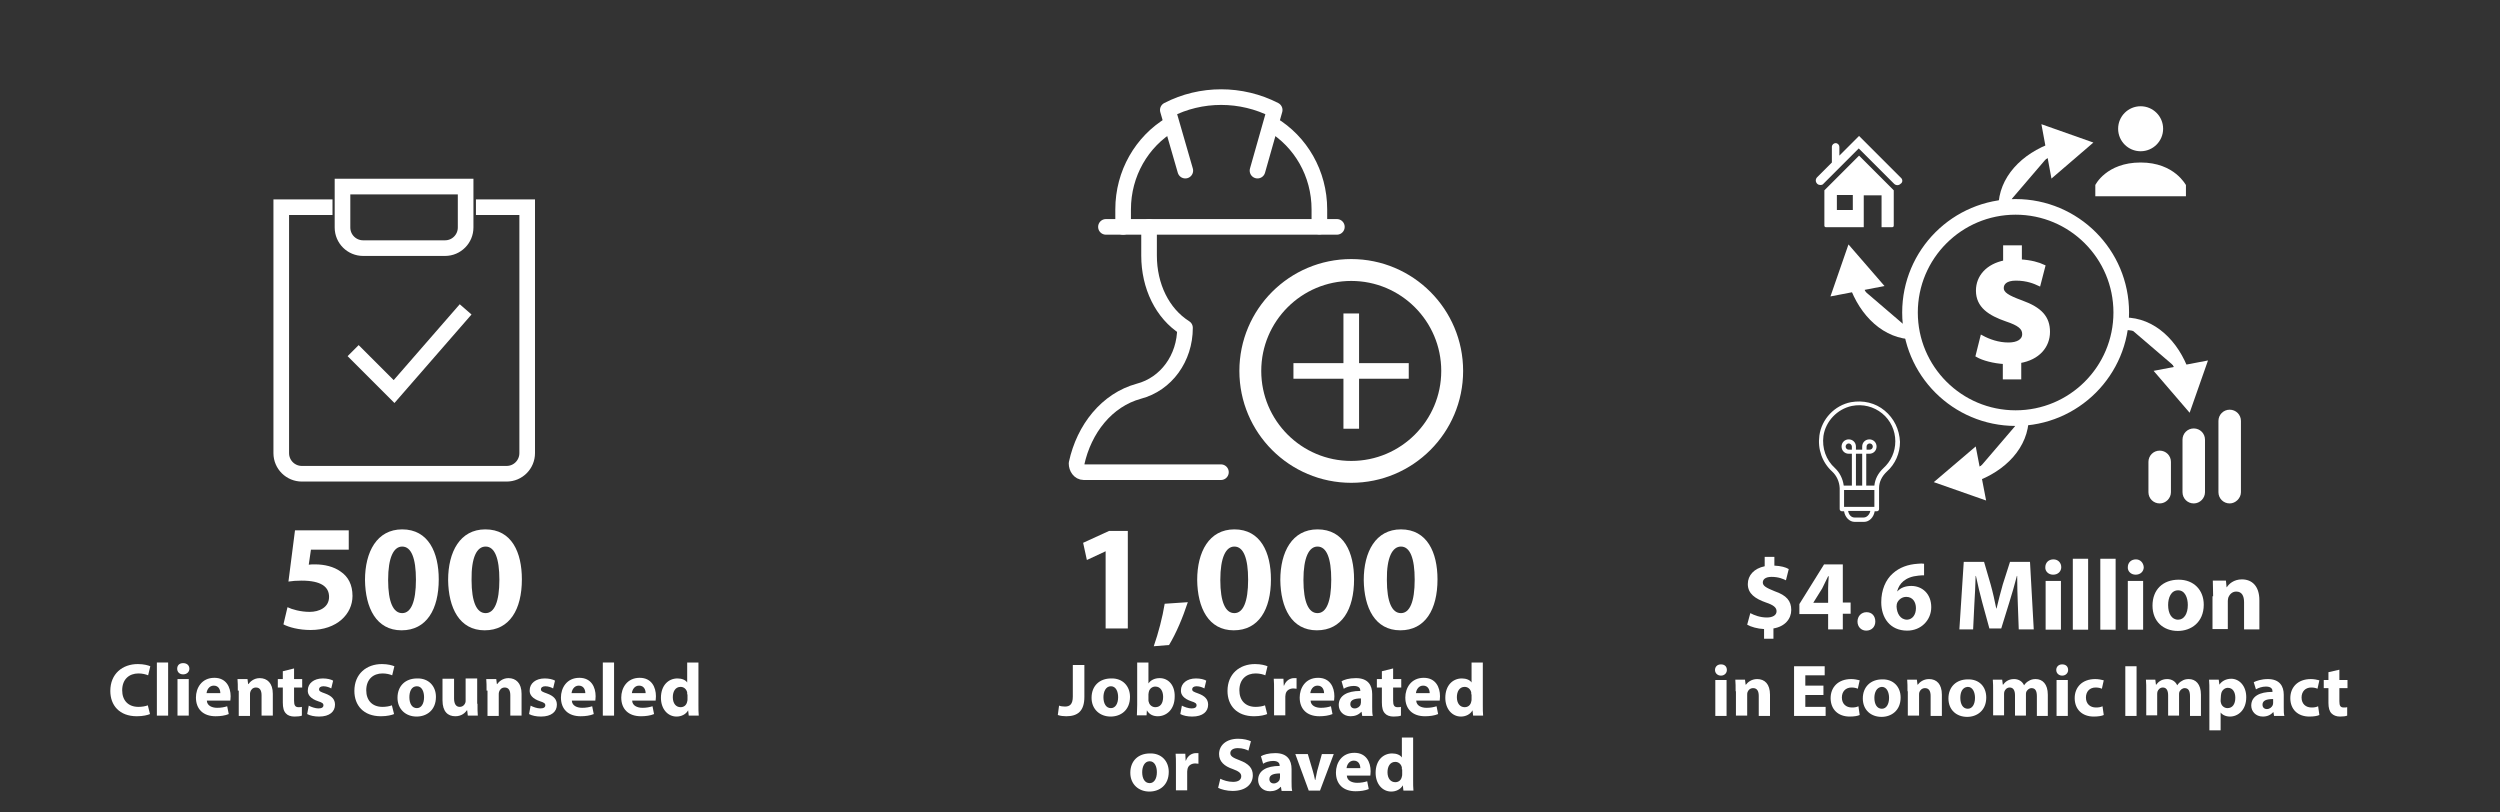 <?xml version="1.0" encoding="utf-8"?>
<!-- Generator: Adobe Illustrator 28.0.0, SVG Export Plug-In . SVG Version: 6.00 Build 0)  -->
<svg version="1.1" id="Layer_1" xmlns="http://www.w3.org/2000/svg" xmlns:xlink="http://www.w3.org/1999/xlink" x="0px" y="0px"
	 viewBox="0 0 800 260" style="enable-background:new 0 0 800 260;" xml:space="preserve">
<rect x="0" y="0" width="800" height="260" fill="#333333" stroke="none"/>
<style type="text/css">
	.st0{fill:none;stroke:#FFFFFF;stroke-width:7;stroke-linecap:round;stroke-linejoin:round;stroke-miterlimit:10;}
	.st1{fill:none;stroke:#FFFFFF;stroke-width:5;stroke-linejoin:round;stroke-miterlimit:10;}
	.st2{fill:none;stroke:#FFFFFF;stroke-width:5;stroke-linecap:round;stroke-linejoin:round;stroke-miterlimit:10;}
	.st3{fill:#FFFFFF;}
	.st4{fill:none;stroke:#FFFFFF;stroke-width:5;stroke-miterlimit:10;}
	.st5{fill:#FFFFFF;stroke:#FFFFFF;stroke-width:4;stroke-miterlimit:10;}
	.st6{fill:#FFFFFF;stroke:#FFFFFF;stroke-miterlimit:10;}
	.st7{fill:none;stroke:#FFFFFF;stroke-width:5;}
</style>
<g>
	<circle class="st0" cx="432.4" cy="118.7" r="32.3"/>
	<line class="st1" x1="432.4" y1="100.3" x2="432.4" y2="137.2"/>
	<line class="st1" x1="413.9" y1="118.7" x2="450.8" y2="118.7"/>
	<line class="st2" x1="353.9" y1="72.6" x2="427.8" y2="72.6"/>
	<path class="st2" d="M379.3,54.6l-5.6-19.4l0,0c10.6-5.5,23.5-5.5,34.2,0l0,0l-5.5,19.4"/>
	<path class="st2" d="M407,39.8c9.2,5.5,15.2,15.7,15.2,27.2v5.5"/>
	<path class="st2" d="M359.4,72.6V67c0-11.5,6-21.7,15.2-27.2"/>
	<path class="st2" d="M367.7,72.6v9.2c0,9.7,4.2,18.5,11.5,23.1l0,0c0,9.7-6,18-14.8,20.3c-10.2,2.8-17.5,12-19.9,23.1
		c0,1.4,0.9,2.8,2.3,2.8h43.9"/>
</g>
<g>
	<path class="st3" d="M583.8,60.9v11.3c0,0.3,0.2,0.5,0.5,0.5h12.1V62.5h5.7v10.2h3.4c0.3,0,0.5-0.2,0.5-0.5V60.9l-11.1-11.1
		L583.8,60.9z M592.9,67.2h-5.1v-4.8h5.1V67.2z"/>
	<path class="st3" d="M608.3,56.9l-13.4-13.4l-6.3,6.3V47c0-0.6-0.5-1.2-1.2-1.2c-0.6,0-1.2,0.5-1.2,1.2v5l-4.7,4.7
		c-0.6,0.6-0.6,1.5,0,2.1c0.3,0.3,0.7,0.4,1,0.4c0.4,0,0.8-0.1,1-0.4l11.3-11.3l11.3,11.3c0.6,0.6,1.5,0.6,2.1,0
		C608.9,58.4,608.9,57.4,608.3,56.9z"/>
</g>
<g>
	<circle class="st3" cx="685" cy="41.2" r="7.2"/>
	<path class="st3" d="M685,52c-11,0-14.5,7.2-14.5,7.2v3.6h29v-3.6C699.5,59.4,696,52,685,52z"/>
</g>
<circle class="st4" cx="645" cy="100" r="33.8"/>
<g>
	<g>
		<path class="st5" d="M641.5,66.3c0-8.4,6.6-15.5,16.1-18.8"/>
		<g>
			<polygon class="st6" points="656.8,56.2 668.9,45.8 653.9,40.5 			"/>
		</g>
	</g>
</g>
<g>
	<g>
		<path class="st5" d="M647.2,133.6c0,8.4-6.6,15.5-16.1,18.8"/>
		<g>
			<polygon class="st6" points="631.9,143.8 619.8,154.1 634.9,159.4 			"/>
		</g>
	</g>
</g>
<g>
	<g>
		<path class="st5" d="M612.4,106.6c-8.4,0-15.5-6.6-18.8-16.1"/>
		<g>
			<polygon class="st6" points="602.1,91.2 591.7,79.2 586.5,94.2 			"/>
		</g>
	</g>
</g>
<g>
	<g>
		<path class="st5" d="M679.9,103.6c8.4,0,15.5,6.6,18.8,16.1"/>
		<g>
			<polygon class="st6" points="690.1,119 700.5,131.1 705.8,116 			"/>
		</g>
	</g>
</g>
<path class="st3" d="M691.1,161.1L691.1,161.1c-2,0-3.6-1.6-3.6-3.6v-9.7c0-2,1.6-3.6,3.6-3.6l0,0c2,0,3.6,1.6,3.6,3.6v9.7
	C694.7,159.4,693.1,161.1,691.1,161.1z"/>
<path class="st3" d="M702,161.1L702,161.1c-2,0-3.6-1.6-3.6-3.6v-16.8c0-2,1.6-3.6,3.6-3.6l0,0c2,0,3.6,1.6,3.6,3.6v16.8
	C705.6,159.4,704,161.1,702,161.1z"/>
<path class="st3" d="M713.5,161.1L713.5,161.1c-2,0-3.6-1.6-3.6-3.6v-22.8c0-2,1.6-3.6,3.6-3.6l0,0c2,0,3.6,1.6,3.6,3.6v22.8
	C717.1,159.4,715.4,161.1,713.5,161.1z"/>
<path class="st3" d="M603.1,131.4c-3-2.5-6.9-3.4-10.8-2.7c-5.2,1-9.4,5.4-10.1,10.7c-0.6,4.3,0.9,8.6,4.1,11.5
	c1.4,1.3,2.3,3.2,2.4,5.3v0.1v6.6c0,0.4,0.3,0.7,0.7,0.7h0.7c0.3,1.9,1.7,3.4,3.4,3.4h3c1.7,0,3.1-1.5,3.4-3.4h0.7
	c0.4,0,0.7-0.3,0.7-0.7v-6.7l0,0c0-2,0.9-3.8,2.5-5.3c2.7-2.4,4.2-5.9,4.2-9.5C607.8,137.4,606.1,133.9,603.1,131.4z M592.6,143.9
	h-1c-0.6,0-1-0.5-1-1c0-0.6,0.5-1,1-1s1,0.5,1,1V143.9z M597.3,142.9c0-0.6,0.5-1,1-1c0.6,0,1,0.5,1,1c0,0.6-0.5,1-1,1h-1V142.9z
	 M596.9,156.8h2.9v5.4h-0.6l0,0l0,0h-8.5l0,0l0,0h-0.6v-5.4h6.3 M593.9,155.4v-10.2h2v10.2H593.9z M596.4,165.6h-3
	c-1,0-1.8-0.9-2-2.1h7.1C598.3,164.6,597.4,165.6,596.4,165.6z M602.7,149.8c-1.7,1.6-2.7,3.5-2.9,5.6h-2.6v-10.2h1
	c1.3,0,2.3-1,2.3-2.3s-1-2.3-2.3-2.3s-2.3,1-2.3,2.3v1h-2v-1c0-1.3-1-2.3-2.3-2.3s-2.3,1-2.3,2.3s1,2.3,2.3,2.3h1v10.2H590
	c-0.3-2.2-1.3-4.2-2.8-5.6c-2.9-2.6-4.2-6.4-3.7-10.3c0.7-4.7,4.4-8.6,9.1-9.6c3.5-0.7,7,0.2,9.7,2.4s4.2,5.5,4.2,8.9
	C606.5,144.6,605.1,147.6,602.7,149.8z"/>
<g>
	<path class="st6" d="M641.4,120.9V116c-3.4-0.2-6.8-1.1-8.7-2.2l1.5-6c2.2,1.2,5.2,2.3,8.5,2.3c2.9,0,4.9-1.1,4.9-3.2
		c0-2-1.6-3.2-5.5-4.5c-5.5-1.9-9.3-4.4-9.3-9.4c0-4.5,3.2-8.1,8.7-9.2V79h5v4.5c3.4,0.2,5.8,0.9,7.5,1.7l-1.5,5.8
		c-1.3-0.6-3.7-1.7-7.4-1.7c-3.3,0-4.4,1.4-4.4,2.9c0,1.7,1.8,2.8,6.2,4.4c6.1,2.2,8.6,5,8.6,9.6s-3.2,8.5-9.2,9.5v5.2H641.4
		L641.4,120.9z"/>
</g>
<g>
	<path class="st3" d="M552.6,214.4c0,1-0.8,1.8-1.9,1.8c-1.1,0-1.9-0.8-1.9-1.8s0.7-1.8,1.9-1.8S552.6,213.3,552.6,214.4z
		 M548.9,229.1v-11.5h3.6v11.5H548.9z"/>
	<path class="st3" d="M555.4,221.2c0-1.4,0-2.7-0.1-3.7h3.1l0.2,1.6h0.1c0.5-0.7,1.7-1.8,3.6-1.8c2.4,0,4.1,1.6,4.1,5v6.8h-3.6v-6.4
		c0-1.5-0.5-2.5-1.8-2.5c-1,0-1.6,0.7-1.8,1.3c-0.1,0.2-0.1,0.6-0.1,0.9v6.6h-3.6v-7.8L555.4,221.2L555.4,221.2z"/>
	<path class="st3" d="M583.5,222.4h-5.8v3.8h6.5v2.9h-10.1v-15.9h9.8v2.9h-6.2v3.3h5.8V222.4z"/>
	<path class="st3" d="M595.1,228.8c-0.6,0.3-1.8,0.5-3.2,0.5c-3.7,0-6.1-2.3-6.1-5.9c0-3.4,2.3-6.1,6.6-6.1c0.9,0,2,0.2,2.7,0.4
		l-0.6,2.7c-0.4-0.2-1.1-0.4-2-0.4c-1.9,0-3.1,1.3-3.1,3.2c0,2.1,1.4,3.2,3.2,3.2c0.8,0,1.5-0.1,2.1-0.4L595.1,228.8z"/>
	<path class="st3" d="M608.2,223.2c0,4.2-3,6.2-6.1,6.2c-3.4,0-6-2.2-6-5.9s2.5-6.1,6.2-6.1C605.8,217.3,608.2,219.7,608.2,223.2z
		 M599.8,223.3c0,2,0.8,3.5,2.4,3.5c1.4,0,2.3-1.4,2.3-3.5c0-1.7-0.7-3.5-2.3-3.5C600.5,219.9,599.8,221.6,599.8,223.3z"/>
	<path class="st3" d="M610.4,221.2c0-1.4,0-2.7-0.1-3.7h3.1l0.2,1.6h0.1c0.5-0.7,1.7-1.8,3.6-1.8c2.4,0,4.1,1.6,4.1,5v6.8h-3.6v-6.4
		c0-1.5-0.5-2.5-1.8-2.5c-1,0-1.6,0.7-1.8,1.3c-0.1,0.2-0.1,0.6-0.1,0.9v6.6h-3.6v-7.8L610.4,221.2L610.4,221.2z"/>
	<path class="st3" d="M635.6,223.2c0,4.2-3,6.2-6.1,6.2c-3.4,0-6-2.2-6-5.9s2.5-6.1,6.2-6.1C633.3,217.3,635.6,219.7,635.6,223.2z
		 M627.3,223.3c0,2,0.8,3.5,2.4,3.5c1.4,0,2.3-1.4,2.3-3.5c0-1.7-0.7-3.5-2.3-3.5C627.9,219.9,627.3,221.6,627.3,223.3z"/>
	<path class="st3" d="M637.8,221.2c0-1.4,0-2.7-0.1-3.7h3l0.2,1.6h0.1c0.5-0.7,1.5-1.8,3.5-1.8c1.5,0,2.7,0.8,3.2,2l0,0
		c0.4-0.6,0.9-1.1,1.5-1.4c0.6-0.4,1.3-0.6,2.2-0.6c2.2,0,3.9,1.6,3.9,5v6.8h-3.5v-6.3c0-1.7-0.5-2.6-1.7-2.6
		c-0.8,0-1.4,0.6-1.7,1.2c-0.1,0.3-0.1,0.6-0.1,0.9v6.7h-3.5v-6.5c0-1.5-0.5-2.5-1.7-2.5c-0.9,0-1.5,0.7-1.7,1.3
		c-0.1,0.3-0.1,0.6-0.1,0.9v6.7h-3.5L637.8,221.2L637.8,221.2z"/>
	<path class="st3" d="M661.8,214.4c0,1-0.8,1.8-1.9,1.8c-1.1,0-1.9-0.8-1.9-1.8s0.7-1.8,1.9-1.8S661.8,213.3,661.8,214.4z
		 M658.1,229.1v-11.5h3.6v11.5H658.1z"/>
	<path class="st3" d="M673.2,228.8c-0.6,0.3-1.8,0.5-3.2,0.5c-3.7,0-6.1-2.3-6.1-5.9c0-3.4,2.3-6.1,6.6-6.1c0.9,0,2,0.2,2.7,0.4
		l-0.6,2.7c-0.4-0.2-1.1-0.4-2-0.4c-1.9,0-3.1,1.3-3.1,3.2c0,2.1,1.4,3.2,3.2,3.2c0.8,0,1.5-0.1,2.1-0.4L673.2,228.8z"/>
	<path class="st3" d="M683.7,213.2v15.9h-3.6v-15.9H683.7z"/>
	<path class="st3" d="M686.8,221.2c0-1.4,0-2.7-0.1-3.7h3l0.2,1.6h0.1c0.5-0.7,1.5-1.8,3.5-1.8c1.5,0,2.7,0.8,3.2,2l0,0
		c0.4-0.6,0.9-1.1,1.5-1.4c0.6-0.4,1.3-0.6,2.2-0.6c2.2,0,3.9,1.6,3.9,5v6.8h-3.5v-6.3c0-1.7-0.5-2.6-1.7-2.6
		c-0.8,0-1.4,0.6-1.7,1.2c-0.1,0.3-0.1,0.6-0.1,0.9v6.7h-3.5v-6.5c0-1.5-0.5-2.5-1.7-2.5c-0.9,0-1.5,0.7-1.7,1.3
		c-0.1,0.3-0.1,0.6-0.1,0.9v6.7h-3.5L686.8,221.2L686.8,221.2z"/>
	<path class="st3" d="M707,221.4c0-1.5,0-2.8-0.1-3.9h3.1l0.2,1.6l0,0c0.8-1.2,2.2-1.9,3.8-1.9c2.5,0,4.8,2.2,4.8,5.9
		c0,4.2-2.7,6.2-5.2,6.2c-1.4,0-2.5-0.6-3-1.3l0,0v5.7H707V221.4z M710.6,224.1c0,0.3,0,0.5,0.1,0.8c0.2,1,1.1,1.7,2.1,1.7
		c1.6,0,2.5-1.3,2.5-3.3c0-1.8-0.8-3.2-2.4-3.2c-1,0-1.9,0.8-2.1,1.8c0,0.2-0.1,0.4-0.1,0.6L710.6,224.1L710.6,224.1z"/>
	<path class="st3" d="M727.7,229.1l-0.2-1.2h-0.1c-0.8,0.9-1.9,1.4-3.3,1.4c-2.3,0-3.7-1.7-3.7-3.5c0-3,2.7-4.4,6.8-4.4v-0.2
		c0-0.6-0.3-1.5-2.1-1.5c-1.2,0-2.4,0.4-3.2,0.9l-0.7-2.3c0.8-0.4,2.4-1,4.5-1c3.8,0,5.1,2.3,5.1,5v4c0,1.1,0,2.2,0.2,2.8H727.7z
		 M727.3,223.7c-1.9,0-3.3,0.4-3.3,1.8c0,0.9,0.6,1.4,1.4,1.4c0.9,0,1.6-0.6,1.9-1.3c0-0.2,0.1-0.4,0.1-0.6v-1.3L727.3,223.7
		L727.3,223.7z"/>
	<path class="st3" d="M742.2,228.8c-0.6,0.3-1.8,0.5-3.2,0.5c-3.7,0-6.1-2.3-6.1-5.9c0-3.4,2.3-6.1,6.6-6.1c0.9,0,2,0.2,2.7,0.4
		l-0.6,2.7c-0.4-0.2-1.1-0.4-2-0.4c-1.9,0-3.1,1.3-3.1,3.2c0,2.1,1.4,3.2,3.2,3.2c0.8,0,1.5-0.1,2.1-0.4L742.2,228.8z"/>
	<path class="st3" d="M748.6,214.3v3.3h2.6v2.6h-2.6v4.2c0,1.4,0.3,2,1.4,2c0.4,0,0.8,0,1.1-0.1v2.7c-0.5,0.2-1.3,0.3-2.3,0.3
		c-1.2,0-2.1-0.4-2.7-1c-0.7-0.7-1-1.8-1-3.4v-4.7h-1.5v-2.6h1.5v-2.5L748.6,214.3z"/>
</g>
<g>
	<path class="st3" d="M353.8,176.4L353.8,176.4l-6,2.8l-1.2-5.5l8.3-3.8h6v31.2h-7.1V176.4z"/>
	<path class="st3" d="M369.2,206.8c1.5-4.3,2.8-9.3,3.5-13.6l7.4-0.5c-1.6,4.9-3.7,9.9-6,13.7L369.2,206.8z"/>
	<path class="st3" d="M406.7,185.4c0,9.6-3.9,16.3-11.9,16.3c-8.1,0-11.6-7.2-11.7-16.1c0-9,3.8-16.2,11.9-16.2
		C403.4,169.4,406.7,176.8,406.7,185.4z M390.5,185.6c0,7.2,1.7,10.6,4.5,10.6c2.8,0,4.4-3.6,4.4-10.7c0-6.9-1.5-10.6-4.4-10.6
		C392.3,174.9,390.5,178.3,390.5,185.6z"/>
	<path class="st3" d="M433.3,185.4c0,9.6-3.9,16.3-11.9,16.3c-8.1,0-11.6-7.2-11.7-16.1c0-9,3.8-16.2,11.9-16.2
		C430.1,169.4,433.3,176.8,433.3,185.4z M417.1,185.6c0,7.2,1.7,10.6,4.5,10.6c2.8,0,4.4-3.6,4.4-10.7c0-6.9-1.5-10.6-4.4-10.6
		C418.9,174.9,417.1,178.3,417.1,185.6z"/>
	<path class="st3" d="M460,185.4c0,9.6-3.9,16.3-11.9,16.3c-8.1,0-11.6-7.2-11.7-16.1c0-9,3.8-16.2,11.9-16.2
		C456.7,169.4,460,176.8,460,185.4z M443.8,185.6c0,7.2,1.7,10.6,4.5,10.6c2.8,0,4.4-3.6,4.4-10.7c0-6.9-1.5-10.6-4.4-10.6
		C445.6,174.9,443.7,178.3,443.8,185.6z"/>
</g>
<g>
	<path class="st3" d="M111.6,175.9H99.5l-0.7,4.8c0.7-0.1,1.2-0.1,2-0.1c3,0,6,0.7,8.2,2.3c2.4,1.6,3.8,4.2,3.8,7.8
		c0,5.8-5,10.9-13.4,10.9c-3.8,0-7-0.9-8.7-1.8l1.3-5.5c1.4,0.7,4.2,1.5,7.1,1.5c3,0,6.2-1.4,6.2-4.8c0-3.2-2.5-5.2-8.8-5.2
		c-1.7,0-2.9,0.1-4.2,0.3l2.1-16.4h17.2V175.9z"/>
	<path class="st3" d="M140.4,185.4c0,9.6-3.9,16.3-11.9,16.3c-8.1,0-11.6-7.2-11.7-16.1c0-9,3.8-16.2,11.9-16.2
		C137.1,169.4,140.4,176.8,140.4,185.4z M124.2,185.6c0,7.2,1.7,10.6,4.5,10.6c2.8,0,4.4-3.6,4.4-10.7c0-6.9-1.5-10.6-4.4-10.6
		C126,174.9,124.2,178.3,124.2,185.6z"/>
	<path class="st3" d="M167,185.4c0,9.6-3.9,16.3-11.9,16.3c-8.1,0-11.6-7.2-11.7-16.1c0-9,3.8-16.2,11.9-16.2
		C163.8,169.4,167,176.8,167,185.4z M150.9,185.6c0,7.2,1.7,10.6,4.5,10.6c2.8,0,4.4-3.6,4.4-10.7c0-6.9-1.5-10.6-4.4-10.6
		C152.6,174.9,150.8,178.3,150.9,185.6z"/>
</g>
<g>
	<path class="st3" d="M343.4,212.8h3.6V223c0,4.6-2.2,6.2-5.8,6.2c-0.8,0-1.9-0.1-2.7-0.4l0.4-3c0.5,0.2,1.2,0.3,1.9,0.3
		c1.5,0,2.5-0.7,2.5-3.2V212.8z"/>
	<path class="st3" d="M361.6,223c0,4.3-3,6.3-6.2,6.3c-3.4,0-6.1-2.3-6.1-6c0-3.8,2.5-6.2,6.3-6.2C359.2,217,361.6,219.5,361.6,223z
		 M353.1,223.1c0,2,0.8,3.5,2.4,3.5c1.4,0,2.3-1.4,2.3-3.5c0-1.8-0.7-3.5-2.3-3.5C353.8,219.6,353.1,221.4,353.1,223.1z"/>
	<path class="st3" d="M363.8,229c0-0.8,0.1-2.2,0.1-3.5V212h3.6v6.7h0c0.7-1,1.9-1.7,3.6-1.7c2.8,0,4.9,2.3,4.8,5.9
		c0,4.2-2.7,6.3-5.4,6.3c-1.4,0-2.7-0.5-3.5-1.9h0l-0.1,1.6H363.8z M367.5,224c0,0.2,0,0.5,0.1,0.6c0.2,1,1.1,1.7,2.1,1.7
		c1.6,0,2.5-1.2,2.5-3.3c0-1.8-0.8-3.3-2.5-3.3c-1,0-1.9,0.7-2.1,1.8c0,0.2-0.1,0.4-0.1,0.7V224z"/>
	<path class="st3" d="M378.2,225.8c0.7,0.4,2.1,0.9,3.1,0.9c1.1,0,1.6-0.4,1.6-1c0-0.6-0.4-0.9-1.7-1.3c-2.4-0.8-3.4-2.1-3.3-3.5
		c0-2.2,1.9-3.8,4.8-3.8c1.4,0,2.6,0.3,3.3,0.7l-0.6,2.5c-0.5-0.3-1.5-0.7-2.5-0.7c-0.9,0-1.4,0.4-1.4,1c0,0.6,0.5,0.8,1.9,1.3
		c2.2,0.8,3.2,1.9,3.2,3.6c0,2.2-1.7,3.8-5.1,3.8c-1.5,0-2.9-0.3-3.8-0.8L378.2,225.8z"/>
	<path class="st3" d="M405.5,228.5c-0.7,0.3-2.2,0.7-4.2,0.7c-5.6,0-8.5-3.5-8.5-8.1c0-5.5,3.9-8.6,8.8-8.6c1.9,0,3.3,0.4,4,0.7
		l-0.7,2.9c-0.7-0.3-1.8-0.6-3.1-0.6c-2.9,0-5.2,1.8-5.2,5.4c0,3.2,1.9,5.3,5.2,5.3c1.1,0,2.3-0.2,3-0.5L405.5,228.5z"/>
	<path class="st3" d="M407.7,221.1c0-1.7,0-2.9-0.1-3.9h3.1l0.1,2.2h0.1c0.6-1.7,2-2.4,3.2-2.4c0.3,0,0.5,0,0.8,0v3.4
		c-0.3,0-0.6-0.1-1-0.1c-1.3,0-2.3,0.7-2.5,1.8c0,0.2-0.1,0.5-0.1,0.8v6h-3.6V221.1z"/>
	<path class="st3" d="M419.4,224.3c0.1,1.5,1.6,2.2,3.3,2.2c1.2,0,2.3-0.2,3.2-0.5l0.5,2.5c-1.2,0.5-2.7,0.7-4.2,0.7
		c-4,0-6.3-2.3-6.3-6c0-3,1.8-6.3,5.9-6.3c3.8,0,5.2,3,5.2,5.9c0,0.6-0.1,1.2-0.1,1.4H419.4z M423.7,221.8c0-0.9-0.4-2.4-2.1-2.4
		c-1.5,0-2.2,1.4-2.3,2.4H423.7z"/>
	<path class="st3" d="M435.9,229l-0.2-1.2h-0.1c-0.8,0.9-2,1.4-3.4,1.4c-2.4,0-3.8-1.7-3.8-3.6c0-3,2.7-4.5,6.9-4.5V221
		c0-0.6-0.3-1.5-2.1-1.5c-1.2,0-2.5,0.4-3.2,0.9l-0.7-2.4c0.8-0.5,2.4-1,4.6-1c3.9,0,5.2,2.3,5.2,5.1v4.1c0,1.1,0,2.2,0.2,2.9H435.9
		z M435.5,223.5c-1.9,0-3.4,0.4-3.4,1.8c0,0.9,0.6,1.4,1.4,1.4c0.9,0,1.7-0.6,1.9-1.3c0-0.2,0.1-0.4,0.1-0.6V223.5z"/>
	<path class="st3" d="M445.8,213.9v3.4h2.6v2.7h-2.6v4.2c0,1.4,0.3,2.1,1.4,2.1c0.5,0,0.8,0,1.1-0.1l0,2.8c-0.5,0.2-1.3,0.3-2.4,0.3
		c-1.2,0-2.2-0.4-2.7-1c-0.7-0.7-1-1.8-1-3.5V220h-1.6v-2.7h1.6v-2.5L445.8,213.9z"/>
	<path class="st3" d="M453.2,224.3c0.1,1.5,1.6,2.2,3.3,2.2c1.2,0,2.3-0.2,3.2-0.5l0.5,2.5c-1.2,0.5-2.7,0.7-4.2,0.7
		c-4,0-6.3-2.3-6.3-6c0-3,1.8-6.3,5.9-6.3c3.8,0,5.2,3,5.2,5.9c0,0.6-0.1,1.2-0.1,1.4H453.2z M457.5,221.8c0-0.9-0.4-2.4-2.1-2.4
		c-1.5,0-2.2,1.4-2.3,2.4H457.5z"/>
	<path class="st3" d="M474.5,212v13.5c0,1.3,0,2.7,0.1,3.5h-3.2l-0.2-1.7h0c-0.7,1.3-2.2,2-3.7,2c-2.8,0-5-2.4-5-6
		c0-4,2.4-6.2,5.3-6.2c1.4,0,2.6,0.5,3.1,1.3h0V212H474.5z M470.8,222.2c0-0.2,0-0.5,0-0.6c-0.2-1-1-1.8-2.1-1.8
		c-1.7,0-2.5,1.5-2.5,3.3c0,2,1,3.2,2.5,3.2c1.1,0,1.9-0.7,2.1-1.8c0.1-0.3,0.1-0.5,0.1-0.8V222.2z"/>
	<path class="st3" d="M374,247c0,4.3-3,6.3-6.2,6.3c-3.4,0-6.1-2.3-6.1-6c0-3.8,2.5-6.2,6.3-6.2C371.6,241,374,243.5,374,247z
		 M365.5,247.1c0,2,0.8,3.5,2.4,3.5c1.4,0,2.3-1.4,2.3-3.5c0-1.8-0.7-3.5-2.3-3.5C366.2,243.6,365.5,245.4,365.5,247.1z"/>
	<path class="st3" d="M376.3,245.1c0-1.7,0-2.9-0.1-3.9h3.1l0.1,2.2h0.1c0.6-1.7,2-2.4,3.2-2.4c0.3,0,0.5,0,0.8,0v3.4
		c-0.3,0-0.6-0.1-1-0.1c-1.3,0-2.3,0.7-2.5,1.8c0,0.2-0.1,0.5-0.1,0.8v6h-3.6V245.1z"/>
	<path class="st3" d="M390.5,249.2c1,0.5,2.5,1,4.1,1c1.7,0,2.6-0.7,2.6-1.8c0-1-0.8-1.6-2.7-2.3c-2.7-0.9-4.4-2.4-4.4-4.8
		c0-2.8,2.3-4.9,6.1-4.9c1.8,0,3.2,0.4,4.1,0.8l-0.8,3c-0.6-0.3-1.8-0.8-3.4-0.8s-2.4,0.7-2.4,1.6c0,1,0.9,1.5,3,2.3
		c2.9,1.1,4.2,2.5,4.2,4.8c0,2.7-2.1,5-6.5,5c-1.8,0-3.7-0.5-4.6-1L390.5,249.2z"/>
	<path class="st3" d="M410.1,253l-0.2-1.2h-0.1c-0.8,0.9-2,1.4-3.4,1.4c-2.4,0-3.8-1.7-3.8-3.6c0-3,2.7-4.5,6.9-4.5V245
		c0-0.6-0.3-1.5-2.1-1.5c-1.2,0-2.5,0.4-3.2,0.9l-0.7-2.4c0.8-0.5,2.4-1,4.6-1c3.9,0,5.2,2.3,5.2,5.1v4.1c0,1.1,0,2.2,0.2,2.9H410.1
		z M409.6,247.5c-1.9,0-3.4,0.4-3.4,1.8c0,0.9,0.6,1.4,1.4,1.4c0.9,0,1.7-0.6,1.9-1.3c0-0.2,0.1-0.4,0.1-0.6V247.5z"/>
	<path class="st3" d="M418.5,241.3l1.6,5.4c0.3,1,0.5,1.9,0.7,2.9h0.1c0.2-1,0.4-1.8,0.6-2.9l1.5-5.4h3.8l-4.4,11.7h-3.6l-4.3-11.7
		H418.5z"/>
	<path class="st3" d="M431,248.3c0.1,1.5,1.6,2.2,3.3,2.2c1.2,0,2.3-0.2,3.2-0.5l0.5,2.5c-1.2,0.5-2.7,0.7-4.2,0.7
		c-4,0-6.3-2.3-6.3-6c0-3,1.8-6.3,5.9-6.3c3.8,0,5.2,3,5.2,5.9c0,0.6-0.1,1.2-0.1,1.4H431z M435.3,245.8c0-0.9-0.4-2.4-2.1-2.4
		c-1.5,0-2.2,1.4-2.3,2.4H435.3z"/>
	<path class="st3" d="M452.2,236v13.5c0,1.3,0,2.7,0.1,3.5h-3.2l-0.2-1.7h0c-0.7,1.3-2.2,2-3.7,2c-2.8,0-5-2.4-5-6
		c0-4,2.4-6.2,5.3-6.2c1.4,0,2.6,0.5,3.1,1.3h0V236H452.2z M448.6,246.2c0-0.2,0-0.5,0-0.6c-0.2-1-1-1.8-2.1-1.8
		c-1.7,0-2.5,1.5-2.5,3.3c0,2,1,3.2,2.5,3.2c1.1,0,1.9-0.7,2.1-1.8c0.1-0.3,0.1-0.5,0.1-0.8V246.2z"/>
</g>
<g>
	<path class="st3" d="M564.5,204.3v-3c-2.1-0.1-4.2-0.7-5.4-1.4l1-3.7c1.3,0.7,3.2,1.4,5.3,1.4c1.8,0,3.1-0.7,3.1-2
		c0-1.2-1-2-3.4-2.8c-3.4-1.2-5.8-2.8-5.8-5.9c0-2.8,2-5,5.4-5.7v-3h3.1v2.8c2.1,0.1,3.6,0.5,4.6,1.1l-0.9,3.6
		c-0.8-0.4-2.3-1.1-4.6-1.1c-2.1,0-2.8,0.9-2.8,1.8c0,1.1,1.1,1.7,3.8,2.8c3.8,1.3,5.3,3.1,5.3,6c0,2.8-2,5.3-5.7,5.9v3.3H564.5z"/>
	<path class="st3" d="M585,201.5v-5h-9.2v-3.2l7.9-12.7h6v12.2h2.5v3.6h-2.5v5H585z M585,192.9v-4.6c0-1.2,0.1-2.5,0.2-3.9H585
		c-0.7,1.3-1.2,2.6-1.9,3.9l-2.8,4.5v0.1H585z"/>
	<path class="st3" d="M594.4,198.9c0-1.7,1.2-3,2.9-3c1.7,0,2.8,1.2,2.8,3c0,1.7-1.2,2.9-2.9,2.9
		C595.6,201.8,594.4,200.6,594.4,198.9z"/>
	<path class="st3" d="M615.8,184.1c-0.5,0-1.1,0-1.9,0.1c-4.3,0.4-6.2,2.6-6.8,5h0.1c1-1.1,2.5-1.7,4.4-1.7c3.5,0,6.4,2.5,6.4,6.8
		c0,4.1-3.2,7.5-7.7,7.5c-5.5,0-8.3-4.1-8.3-9.1c0-3.9,1.4-7.2,3.7-9.2c2.1-1.9,4.8-2.9,8-3.1c0.9-0.1,1.5-0.1,2,0V184.1z
		 M613.1,194.6c0-1.9-1-3.6-3.1-3.6c-1.3,0-2.4,0.8-2.9,1.9c-0.1,0.3-0.2,0.6-0.2,1.2c0.1,2.2,1.2,4.2,3.4,4.2
		C612,198.2,613.1,196.7,613.1,194.6z"/>
	<path class="st3" d="M645.7,193.2c-0.1-2.6-0.2-5.7-0.2-8.9h-0.1c-0.7,2.8-1.6,5.8-2.4,8.4l-2.6,8.4h-3.8l-2.3-8.4
		c-0.7-2.5-1.4-5.6-2-8.4h-0.1c-0.1,2.9-0.2,6.2-0.4,8.9l-0.4,8.2H627l1.4-21.6h6.5l2.1,7.2c0.7,2.5,1.3,5.2,1.8,7.7h0.1
		c0.6-2.5,1.3-5.3,2-7.7l2.3-7.2h6.4l1.2,21.6H646L645.7,193.2z"/>
	<path class="st3" d="M659.6,181.5c0,1.3-1,2.4-2.6,2.4c-1.5,0-2.6-1.1-2.5-2.4c0-1.4,1-2.5,2.6-2.5
		C658.6,179,659.6,180.1,659.6,181.5z M654.6,201.5v-15.6h4.9v15.6H654.6z"/>
	<path class="st3" d="M663.3,178.8h4.9v22.7h-4.9V178.8z"/>
	<path class="st3" d="M672.1,178.8h4.9v22.7h-4.9V178.8z"/>
	<path class="st3" d="M686,181.5c0,1.3-1,2.4-2.6,2.4c-1.5,0-2.6-1.1-2.5-2.4c0-1.4,1-2.5,2.6-2.5C684.9,179,685.9,180.1,686,181.5z
		 M680.9,201.5v-15.6h4.9v15.6H680.9z"/>
	<path class="st3" d="M705.2,193.5c0,5.7-4.1,8.4-8.3,8.4c-4.6,0-8.1-3-8.1-8.1c0-5.1,3.3-8.3,8.4-8.3
		C702,185.5,705.2,188.8,705.2,193.5z M693.8,193.6c0,2.7,1.1,4.7,3.2,4.7c1.9,0,3.1-1.9,3.1-4.7c0-2.3-0.9-4.7-3.1-4.7
		C694.7,188.9,693.8,191.3,693.8,193.6z"/>
	<path class="st3" d="M708.2,190.8c0-2-0.1-3.6-0.1-5h4.2l0.2,2.1h0.1c0.6-1,2.2-2.5,4.8-2.5c3.2,0,5.6,2.1,5.6,6.7v9.3h-4.9v-8.7
		c0-2-0.7-3.4-2.5-3.4c-1.3,0-2.1,0.9-2.5,1.8c-0.1,0.3-0.2,0.8-0.2,1.2v9h-4.9V190.8z"/>
</g>
<g>
	<path class="st3" d="M48,228.5c-0.7,0.3-2.2,0.7-4.2,0.7c-5.6,0-8.5-3.5-8.5-8.1c0-5.5,3.9-8.6,8.8-8.6c1.9,0,3.3,0.4,4,0.7
		l-0.7,2.9c-0.7-0.3-1.8-0.6-3.1-0.6c-2.9,0-5.2,1.8-5.2,5.4c0,3.2,1.9,5.3,5.2,5.3c1.1,0,2.3-0.2,3-0.5L48,228.5z"/>
	<path class="st3" d="M50.2,212h3.6v17h-3.6V212z"/>
	<path class="st3" d="M60.6,214c0,1-0.8,1.8-2,1.8c-1.2,0-1.9-0.8-1.9-1.8c0-1.1,0.7-1.8,1.9-1.8C59.8,212.2,60.6,212.9,60.6,214z
		 M56.8,229v-11.7h3.6V229H56.8z"/>
	<path class="st3" d="M66.2,224.3c0.1,1.5,1.6,2.2,3.3,2.2c1.2,0,2.3-0.2,3.2-0.5l0.5,2.5c-1.2,0.5-2.7,0.7-4.2,0.7
		c-4,0-6.3-2.3-6.3-6c0-3,1.8-6.3,5.9-6.3c3.8,0,5.2,3,5.2,5.9c0,0.6-0.1,1.2-0.1,1.4H66.2z M70.5,221.8c0-0.9-0.4-2.4-2.1-2.4
		c-1.5,0-2.2,1.4-2.3,2.4H70.5z"/>
	<path class="st3" d="M76.1,221c0-1.5,0-2.7-0.1-3.7h3.2l0.2,1.6h0.1c0.5-0.7,1.7-1.9,3.6-1.9c2.4,0,4.2,1.6,4.2,5v7h-3.6v-6.5
		c0-1.5-0.5-2.5-1.8-2.5c-1,0-1.6,0.7-1.8,1.4c-0.1,0.2-0.1,0.6-0.1,0.9v6.8h-3.6V221z"/>
	<path class="st3" d="M94.1,213.9v3.4h2.6v2.7h-2.6v4.2c0,1.4,0.3,2.1,1.4,2.1c0.5,0,0.8,0,1.1-0.1l0,2.8c-0.5,0.2-1.3,0.3-2.4,0.3
		c-1.2,0-2.2-0.4-2.7-1c-0.7-0.7-1-1.8-1-3.5V220h-1.6v-2.7h1.6v-2.5L94.1,213.9z"/>
	<path class="st3" d="M98.8,225.8c0.7,0.4,2.1,0.9,3.1,0.9c1.1,0,1.6-0.4,1.6-1c0-0.6-0.4-0.9-1.7-1.3c-2.4-0.8-3.4-2.1-3.3-3.5
		c0-2.2,1.9-3.8,4.8-3.8c1.4,0,2.6,0.3,3.3,0.7l-0.6,2.5c-0.5-0.3-1.5-0.7-2.5-0.7c-0.9,0-1.4,0.4-1.4,1c0,0.6,0.5,0.8,1.9,1.3
		c2.2,0.8,3.2,1.9,3.2,3.6c0,2.2-1.7,3.8-5.1,3.8c-1.5,0-2.9-0.3-3.8-0.8L98.8,225.8z"/>
	<path class="st3" d="M126.1,228.5c-0.7,0.3-2.2,0.7-4.2,0.7c-5.6,0-8.5-3.5-8.5-8.1c0-5.5,3.9-8.6,8.8-8.6c1.9,0,3.3,0.4,4,0.7
		l-0.7,2.9c-0.7-0.3-1.8-0.6-3.1-0.6c-2.9,0-5.2,1.8-5.2,5.4c0,3.2,1.9,5.3,5.2,5.3c1.1,0,2.3-0.2,3-0.5L126.1,228.5z"/>
	<path class="st3" d="M139.5,223c0,4.3-3,6.3-6.2,6.3c-3.4,0-6.1-2.3-6.1-6c0-3.8,2.5-6.2,6.3-6.2C137.1,217,139.5,219.5,139.5,223z
		 M131,223.1c0,2,0.8,3.5,2.4,3.5c1.4,0,2.3-1.4,2.3-3.5c0-1.8-0.7-3.5-2.3-3.5C131.6,219.6,131,221.4,131,223.1z"/>
	<path class="st3" d="M152.8,225.2c0,1.5,0,2.8,0.1,3.8h-3.2l-0.2-1.7h-0.1c-0.5,0.7-1.6,1.9-3.7,1.9c-2.4,0-4.1-1.5-4.1-5.1v-6.9
		h3.7v6.3c0,1.7,0.6,2.7,1.8,2.7c1,0,1.6-0.7,1.8-1.3c0.1-0.2,0.1-0.5,0.1-0.8v-7h3.7V225.2z"/>
	<path class="st3" d="M155.7,221c0-1.5,0-2.7-0.1-3.7h3.2l0.2,1.6h0.1c0.5-0.7,1.7-1.9,3.6-1.9c2.4,0,4.2,1.6,4.2,5v7h-3.6v-6.5
		c0-1.5-0.5-2.5-1.8-2.5c-1,0-1.6,0.7-1.8,1.4c-0.1,0.2-0.1,0.6-0.1,0.9v6.8h-3.6V221z"/>
	<path class="st3" d="M169.8,225.8c0.7,0.4,2.1,0.9,3.1,0.9c1.1,0,1.6-0.4,1.6-1c0-0.6-0.4-0.9-1.7-1.3c-2.4-0.8-3.4-2.1-3.3-3.5
		c0-2.2,1.9-3.8,4.8-3.8c1.4,0,2.6,0.3,3.3,0.7l-0.6,2.5c-0.5-0.3-1.5-0.7-2.5-0.7c-0.9,0-1.4,0.4-1.4,1c0,0.6,0.5,0.8,1.9,1.3
		c2.2,0.8,3.2,1.9,3.2,3.6c0,2.2-1.7,3.8-5.1,3.8c-1.5,0-2.9-0.3-3.8-0.8L169.8,225.8z"/>
	<path class="st3" d="M183,224.3c0.1,1.5,1.6,2.2,3.3,2.2c1.2,0,2.3-0.2,3.2-0.5l0.5,2.5c-1.2,0.5-2.7,0.7-4.2,0.7
		c-4,0-6.3-2.3-6.3-6c0-3,1.8-6.3,5.9-6.3c3.8,0,5.2,3,5.2,5.9c0,0.6-0.1,1.2-0.1,1.4H183z M187.3,221.8c0-0.9-0.4-2.4-2.1-2.4
		c-1.5,0-2.2,1.4-2.3,2.4H187.3z"/>
	<path class="st3" d="M192.9,212h3.6v17h-3.6V212z"/>
	<path class="st3" d="M202.3,224.3c0.1,1.5,1.6,2.2,3.3,2.2c1.2,0,2.3-0.2,3.2-0.5l0.5,2.5c-1.2,0.5-2.7,0.7-4.2,0.7
		c-4,0-6.3-2.3-6.3-6c0-3,1.8-6.3,5.9-6.3c3.8,0,5.2,3,5.2,5.9c0,0.6-0.1,1.2-0.1,1.4H202.3z M206.6,221.8c0-0.9-0.4-2.4-2.1-2.4
		c-1.5,0-2.2,1.4-2.3,2.4H206.6z"/>
	<path class="st3" d="M223.5,212v13.5c0,1.3,0,2.7,0.1,3.5h-3.2l-0.2-1.7h0c-0.7,1.3-2.2,2-3.7,2c-2.8,0-5-2.4-5-6
		c0-4,2.4-6.2,5.3-6.2c1.4,0,2.6,0.5,3.1,1.3h0V212H223.5z M219.9,222.2c0-0.2,0-0.5,0-0.6c-0.2-1-1-1.8-2.1-1.8
		c-1.7,0-2.5,1.5-2.5,3.3c0,2,1,3.2,2.5,3.2c1.1,0,1.9-0.7,2.1-1.8c0.1-0.3,0.1-0.5,0.1-0.8V222.2z"/>
</g>
<path class="st7" d="M152.3,66.3h16.4v78.7c0,3.6-2.9,6.6-6.6,6.6H96.6c-3.6,0-6.6-2.9-6.6-6.6V66.3h16.4 M113,112.2l13.1,13.1
	L149,99 M109.7,59.7H149v13.1c0,3.6-2.9,6.6-6.6,6.6h-26.2c-3.6,0-6.6-2.9-6.6-6.6V59.7z"/>
</svg>

